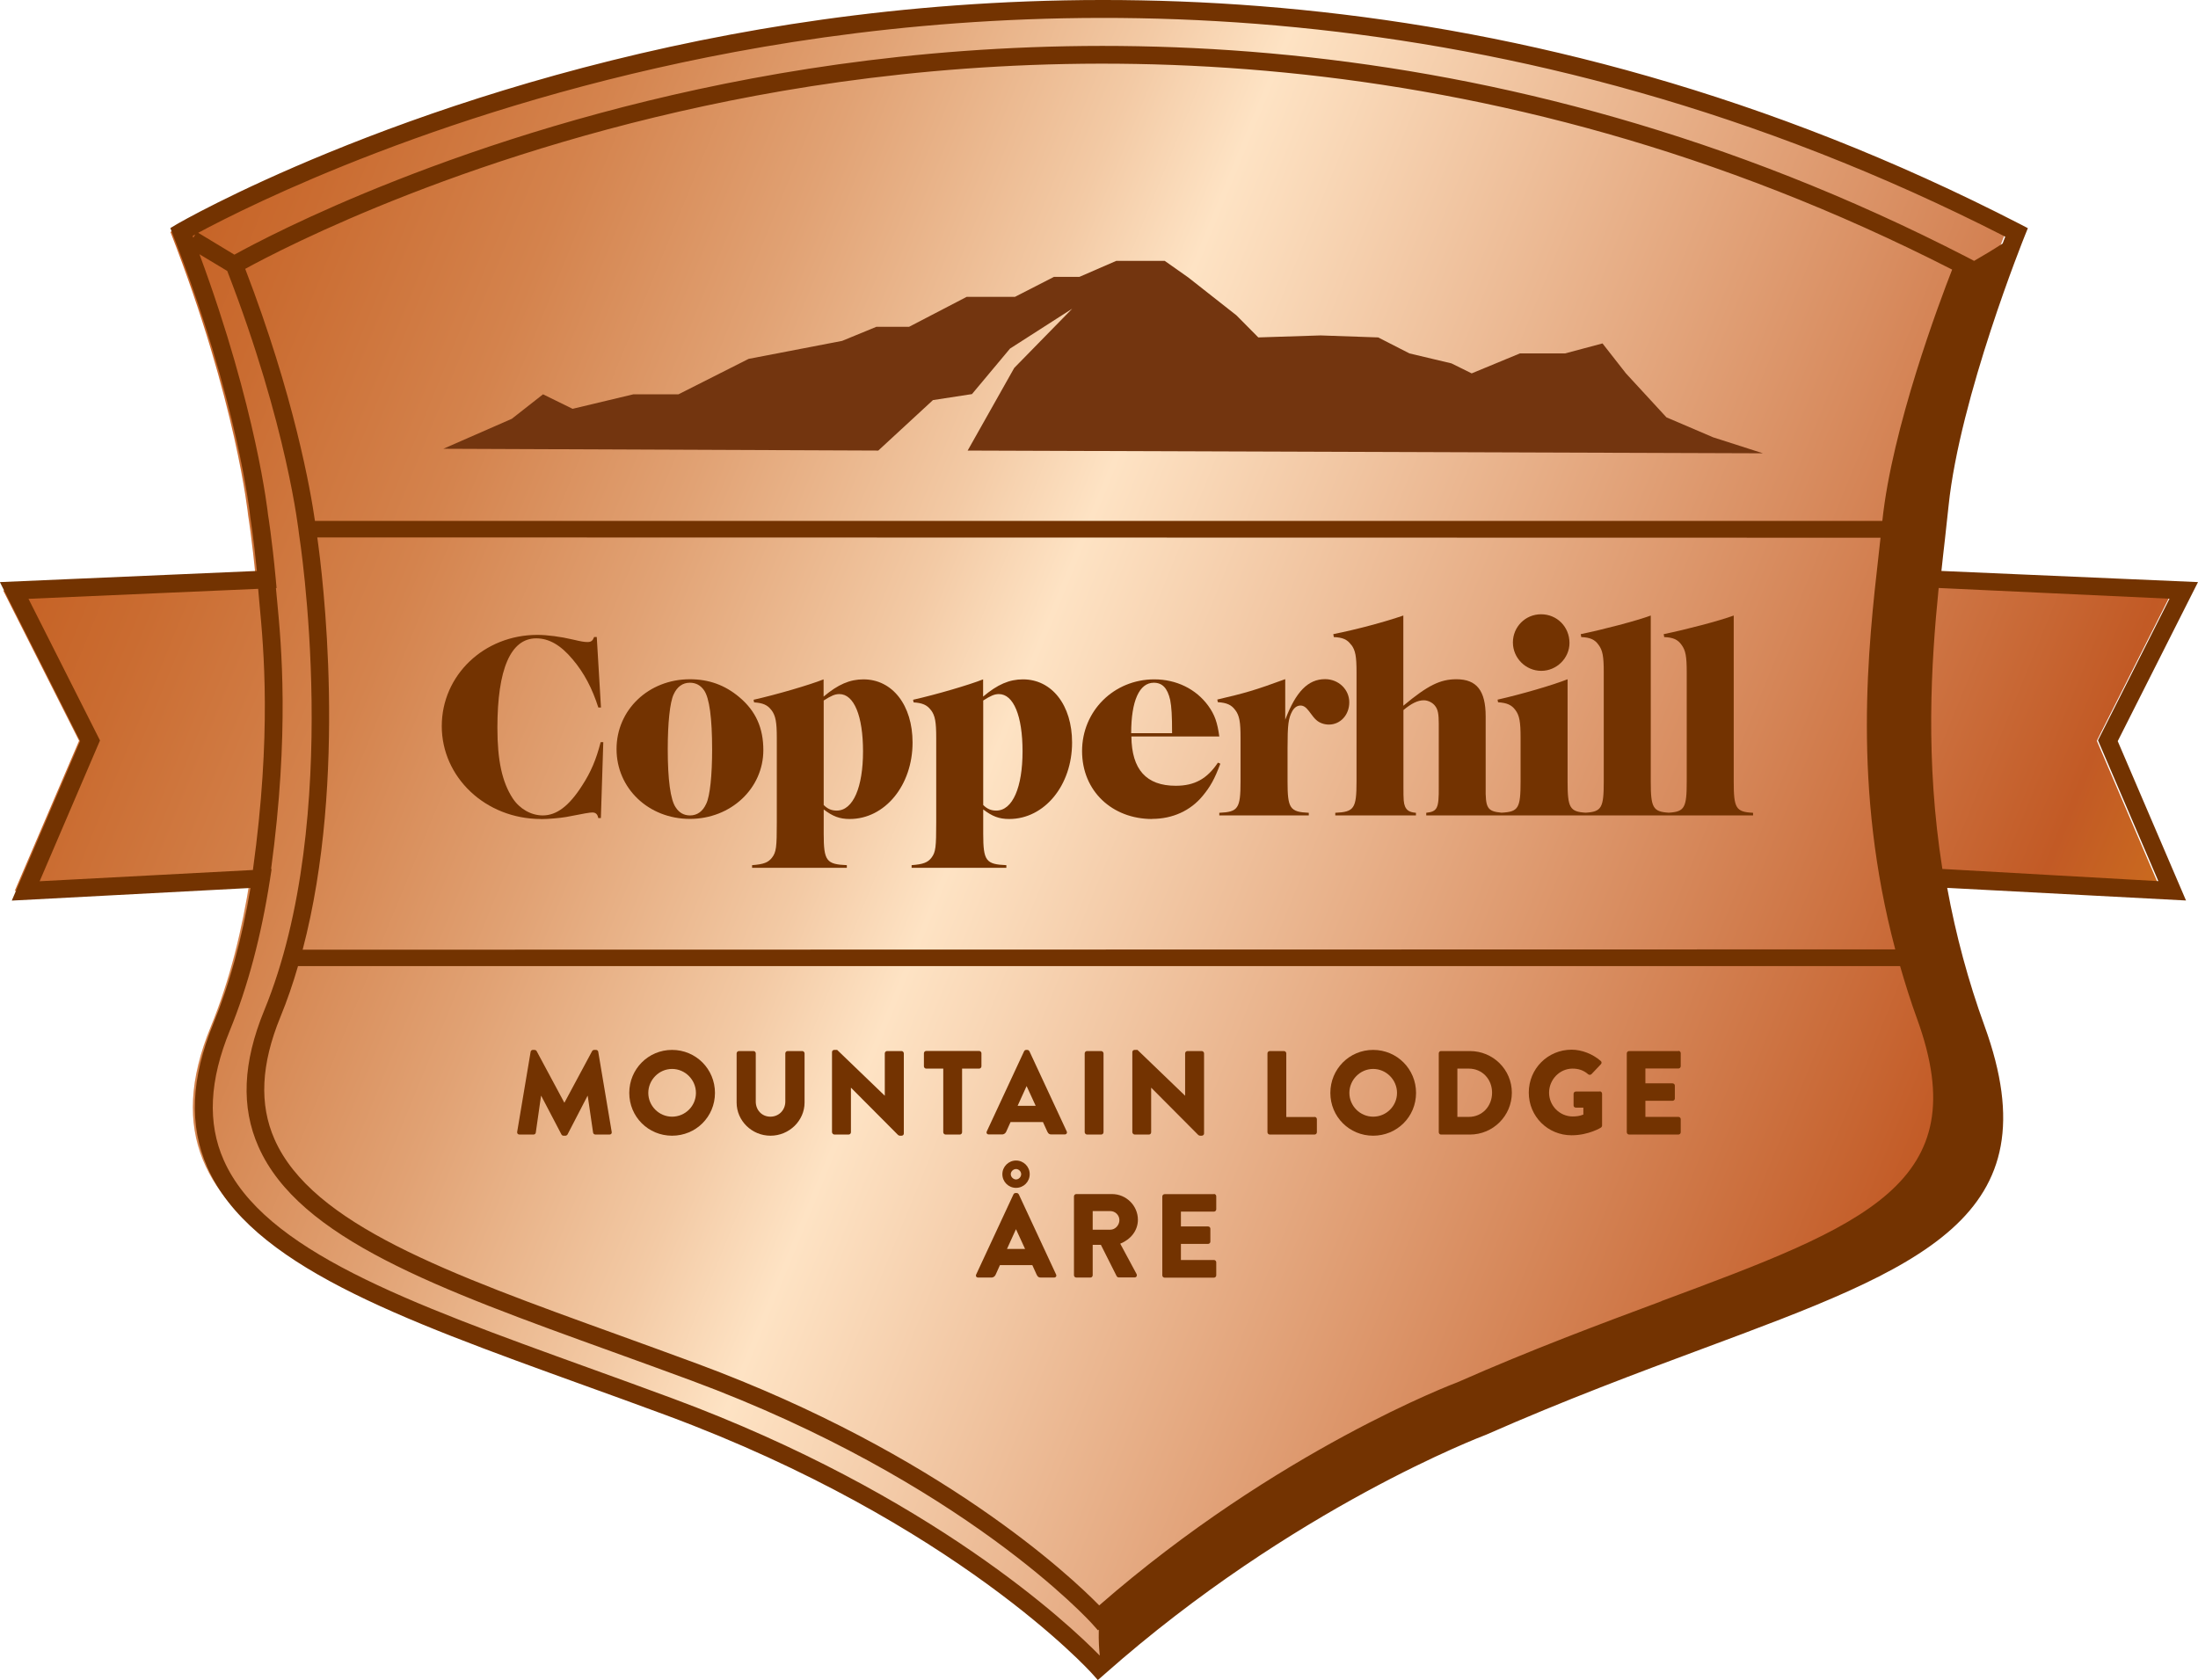 <svg xmlns="http://www.w3.org/2000/svg" xmlns:xlink="http://www.w3.org/1999/xlink" id="Lager_2" viewBox="0 0 209.02 159.79"><defs><style>.cls-1{fill:url(#linear-gradient);}.cls-2{fill:#73350f;}.cls-3{fill:#733301;}</style><linearGradient id="linear-gradient" x1="198.67" y1="111.03" x2="-25.14" y2="19.49" gradientUnits="userSpaceOnUse"><stop offset="0" stop-color="#cd701c"></stop><stop offset=".06" stop-color="#c25a25"></stop><stop offset=".46" stop-color="#fee3c4"></stop><stop offset=".51" stop-color="#f3caa5"></stop><stop offset=".61" stop-color="#e1a274"></stop><stop offset=".7" stop-color="#d4834d"></stop><stop offset=".79" stop-color="#ca6c31"></stop><stop offset=".86" stop-color="#c45e20"></stop><stop offset=".92" stop-color="#c25a1a"></stop><stop offset="1" stop-color="#c96a18"></stop></linearGradient></defs><g id="Lager_1-2"><path class="cls-1" d="m199.4,70.45l7.22-14.3-23.98-1.04c.27-2.63.56-5,.78-7.08,1.09-10.59,7.3-25.92,7.3-25.92-92.91-47.91-174.51-.05-174.51-.05,6.3,16.16,7.39,26.98,7.39,26.98,0,0,.38,2.31.73,6.08L.3,56.15l7.22,14.3-6.12,14.28,22.38-1.18c-.75,4.85-1.93,9.69-3.74,14.1-8.22,20,14.51,25.75,42.59,36.15,28.07,10.41,40.81,24.79,40.81,24.79,18.26-16.16,36.52-22.92,36.52-22.92,32.69-14.42,55.15-15.15,46.93-37.8-1.8-4.96-3-9.75-3.78-14.32l22.41,1.18-6.12-14.28Z"></path><g><path class="cls-3" d="m56.68,99.85h-.18c-.06,0-.16.05-.19.11l-2.63,4.9h-.02l-2.63-4.9c-.03-.07-.14-.11-.19-.11h-.18c-.09,0-.19.08-.2.18l-1.28,7.62c-.02.15.08.25.22.25h1.34c.11,0,.2-.09.21-.18l.5-3.5h.02l1.92,3.67c.03.07.12.12.19.12h.2c.06,0,.16-.06.19-.12l1.9-3.67h.02l.51,3.5c.01.09.11.18.22.18h1.34c.14,0,.24-.1.21-.25l-1.28-7.62c-.01-.1-.11-.18-.2-.18Z"></path><path class="cls-3" d="m63.91,99.85c-2.27,0-4.07,1.83-4.07,4.09s1.8,4.07,4.07,4.07,4.08-1.8,4.08-4.07-1.81-4.09-4.08-4.09Zm0,6.35c-1.24,0-2.26-1.02-2.26-2.26s1.02-2.28,2.26-2.28,2.27,1.03,2.27,2.28-1.02,2.26-2.27,2.26Z"></path><path class="cls-3" d="m76.29,99.96h-1.39c-.12,0-.22.1-.22.22v4.59c0,.79-.6,1.43-1.42,1.43s-1.39-.64-1.39-1.43v-4.59c0-.11-.09-.22-.21-.22h-1.39c-.11,0-.22.1-.22.22v4.68c0,1.72,1.44,3.15,3.22,3.15s3.24-1.43,3.24-3.15v-4.68c0-.11-.1-.22-.21-.22Z"></path><path class="cls-3" d="m85.72,99.96h-1.36c-.12,0-.22.1-.22.22v4.02h-.01l-4.52-4.35h-.28c-.11,0-.21.09-.21.2v7.63c.01.11.11.22.23.22h1.35c.12,0,.22-.1.22-.22v-4.23h.01l4.48,4.5s.11.06.15.06h.18c.11,0,.21-.09.21-.2v-7.63c0-.11-.1-.22-.21-.22Z"></path><path class="cls-3" d="m93.33,101.41v-1.24c0-.11-.09-.22-.22-.22h-5.03c-.12,0-.22.1-.22.22v1.24c0,.11.09.22.22.22h1.62v6.05c0,.11.1.22.22.22h1.36c.11,0,.21-.1.21-.22v-6.05h1.62c.12,0,.22-.1.22-.22Z"></path><path class="cls-3" d="m97.88,99.97c-.03-.07-.11-.12-.19-.12h-.11c-.08,0-.16.06-.19.12l-3.55,7.63c-.07.15.02.29.19.29h1.25c.23,0,.35-.14.41-.27l.41-.91h3.08l.41.9c.1.21.19.28.4.28h1.26c.17,0,.26-.15.19-.29l-3.55-7.63Zm-1.11,5.2l.85-1.87h.01l.86,1.87h-1.72Z"></path><rect class="cls-3" x="103.15" y="99.96" width="1.79" height="7.94" rx=".22" ry=".22"></rect><path class="cls-3" d="m114.1,108.01h.18c.11,0,.22-.09.22-.2v-7.63c0-.11-.1-.22-.22-.22h-1.36c-.12,0-.22.1-.22.22v4.02h-.01l-4.52-4.35h-.28c-.11,0-.21.09-.21.2v7.63c.01.11.11.22.23.22h1.35c.12,0,.21-.1.21-.22v-4.23h.01l4.48,4.5s.11.06.15.06Z"></path><path class="cls-3" d="m125.02,106.23h-2.7v-6.05c0-.11-.1-.22-.22-.22h-1.35c-.12,0-.22.1-.22.22v7.5c0,.11.09.22.22.22h4.26c.12,0,.22-.1.22-.22v-1.24c0-.11-.09-.22-.22-.22Z"></path><path class="cls-3" d="m130.58,99.85c-2.27,0-4.07,1.83-4.07,4.09s1.8,4.07,4.07,4.07,4.08-1.8,4.08-4.07-1.81-4.09-4.08-4.09Zm0,6.35c-1.24,0-2.26-1.02-2.26-2.26s1.02-2.28,2.26-2.28,2.27,1.03,2.27,2.28-1.02,2.26-2.27,2.26Z"></path><path class="cls-3" d="m139.79,99.96h-2.77c-.11,0-.2.1-.2.22v7.5c0,.11.09.22.2.22h2.77c2.19,0,3.98-1.78,3.98-3.98s-1.79-3.96-3.98-3.96Zm-.11,6.26h-1.09v-4.59h1.09c1.28,0,2.21,1.01,2.21,2.29s-.93,2.3-2.21,2.3Z"></path><path class="cls-3" d="m152.14,103.81h-2.28c-.12,0-.22.09-.22.21v1.12c0,.11.09.2.22.2h.71v.66c-.34.14-.68.18-1.01.18-1.24,0-2.25-1.02-2.25-2.26s1-2.29,2.23-2.29c.56,0,1.05.15,1.49.54.09.07.22.07.31-.01l.9-.95c.09-.09.08-.23-.02-.31-.77-.67-1.81-1.07-2.77-1.07-2.26,0-4.07,1.81-4.07,4.08s1.81,4.06,4.07,4.06c1.64,0,2.81-.74,2.81-.74.04-.03.09-.12.09-.18v-3.05c-.01-.11-.1-.21-.22-.21Z"></path><path class="cls-3" d="m159.61,99.96h-4.69c-.12,0-.22.1-.22.22v7.5c0,.11.09.22.22.22h4.69c.12,0,.22-.1.22-.22v-1.24c0-.11-.09-.22-.22-.22h-3.14v-1.53h2.58c.11,0,.22-.09.22-.21v-1.24c0-.11-.1-.21-.22-.21h-2.58v-1.41h3.14c.12,0,.22-.1.22-.22v-1.24c0-.11-.09-.22-.22-.22Z"></path><path class="cls-3" d="m97.92,111.67c0-.73-.59-1.3-1.3-1.3s-1.3.58-1.3,1.3.58,1.3,1.3,1.3,1.3-.58,1.3-1.3Zm-1.8,0c0-.26.24-.49.5-.49s.49.23.49.49-.23.5-.49.5-.5-.24-.5-.5Z"></path><path class="cls-3" d="m96.87,113.58c-.03-.07-.11-.12-.19-.12h-.11c-.08,0-.16.06-.19.12l-3.55,7.63c-.07.15.02.29.19.29h1.25c.23,0,.35-.14.41-.27l.41-.91h3.08l.41.9c.1.21.19.28.4.28h1.26c.17,0,.26-.15.19-.29l-3.55-7.63Zm-1.11,5.2l.85-1.87h.01l.86,1.87h-1.72Z"></path><path class="cls-3" d="m108.21,116.01c0-1.35-1.11-2.45-2.47-2.45h-3.39c-.12,0-.22.1-.22.22v7.5c0,.11.09.22.22.22h1.35c.11,0,.21-.1.21-.22v-2.89h.78l1.51,3s.09.1.18.1h1.51c.19,0,.27-.18.19-.33l-1.55-2.88c.99-.4,1.68-1.24,1.68-2.28Zm-2.62.94h-1.68v-1.77h1.68c.46,0,.86.38.86.86s-.4.91-.86.91Z"></path><path class="cls-3" d="m115.44,113.57h-4.69c-.12,0-.22.1-.22.22v7.5c0,.11.09.22.22.22h4.69c.12,0,.22-.1.22-.22v-1.24c0-.11-.09-.22-.22-.22h-3.14v-1.53h2.58c.11,0,.22-.09.22-.21v-1.24c0-.11-.1-.21-.22-.21h-2.58v-1.41h3.14c.12,0,.22-.1.22-.22v-1.24c0-.11-.09-.22-.22-.22Z"></path><path class="cls-3" d="m201.39,70.48l7.63-15.12-24.4-1.06c.11-1.07.23-2.09.34-3.06.12-1.1.24-2.15.34-3.13,1.07-10.35,7.19-25.54,7.25-25.69l.29-.72-.69-.36C143.95-3.51,98.85-2.2,69.51,3.28c-31.79,5.94-52.49,17.92-52.69,18.04l-.62.37.26.68c6.18,15.84,7.33,26.65,7.34,26.8,0,.02.32,1.96.63,5.13l-24.44,1.06,7.63,15.12-6.5,15.17,22.7-1.2c-.8,4.81-1.99,9.13-3.52,12.87-2.15,5.24-2.34,9.72-.58,13.71,4.1,9.25,18.04,14.29,35.69,20.67,2.59.93,5.25,1.9,7.96,2.9,27.52,10.21,40.34,24.41,40.47,24.55l.56.63.64-.56c17.92-15.86,36.07-22.69,36.3-22.78,7.46-3.29,14.41-5.88,20.54-8.16,20.87-7.76,33.47-12.45,26.84-30.71-1.54-4.23-2.73-8.65-3.55-13.13l22.71,1.2-6.5-15.17Zm-22.38-20.94H29.95c-.41-2.87-1.97-11.83-6.63-23.97,3.53-1.94,21.84-11.49,48.56-16.47,27.24-5.07,69.03-6.3,113.76,16.54-1.2,3.06-5.72,15.07-6.64,23.91Zm-148.84,1.57l148.66.03c-.05.44-.1.89-.15,1.35-1.04,9.15-2.54,22.4,1.55,37.8l-151.45.03c4.31-16.39,1.89-35.7,1.39-39.22Zm-11.79-28.5c-.02-.06-.04-.11-.06-.17.07-.04.16-.09.25-.14l-.18.3ZM69.89,4.94C98.82-.45,143.2-1.75,190.69,22.51c-.07.18-.16.41-.25.65-.87.57-1.78,1.11-2.71,1.65l-.63-.33C141.66,1.06,99.17,2.29,71.51,7.46c-27.52,5.14-46.21,15.09-49.22,16.76l-3.44-2.08c4.76-2.56,23.76-12.12,51.04-17.2ZM3.77,83.81l5.74-13.39-6.8-13.47,21.84-.95c.03.4.07.85.12,1.36.41,4.36,1.17,12.41-.62,25.38l-20.28,1.07Zm100.77,73.6c-2.82-2.88-15.9-15.26-40.57-24.41-2.72-1.01-5.38-1.97-7.98-2.91-17.27-6.24-30.91-11.17-34.71-19.75-1.57-3.54-1.37-7.59.59-12.37,1.69-4.13,2.97-8.94,3.8-14.29l.16-1.03h-.05c1.76-12.99.97-21.37.58-25.45-.05-.48-.09-.9-.12-1.27h.06s-.08-.89-.08-.89c-.35-3.75-.72-6.04-.73-6.08-.01-.1-1.06-10.03-6.52-24.78l2.64,1.59c5.73,14.78,6.8,24.83,6.82,24.99.04.27,4.26,26.96-3.31,45.35-2.03,4.95-2.21,9.18-.54,12.95,3.87,8.74,17.02,13.49,33.66,19.5,2.44.88,4.94,1.79,7.49,2.73,25.92,9.61,38,23,38.12,23.13l.56.63.08-.07c-.03,1.12.04,1.97.09,2.43-.01,0-.02.02-.03.03Zm53.46-33.66c-5.8,2.16-12.38,4.61-19.4,7.71-.17.06-17.14,6.44-34.07,21.22-2.71-2.77-15.04-14.39-38.21-22.98-2.56-.95-5.07-1.85-7.51-2.74-16.27-5.88-29.12-10.52-32.7-18.6-1.47-3.33-1.29-7.13.55-11.63.64-1.56,1.2-3.19,1.68-4.85h152.35c.48,1.66,1,3.33,1.62,5.03,5.69,15.67-4.97,19.63-24.32,26.83Zm26.71-41.11c-1.63-10.33-1.08-19.48-.35-26.72l21.95,1.02-6.8,13.47,5.74,13.39-20.54-1.16Z"></path><path class="cls-3" d="m51.43,77.9c.68,0,1.82-.1,2.4-.2,1.79-.35,2.25-.43,2.5-.43.33,0,.5.18.56.53h.25l.23-7.22h-.25c-.43,1.67-.93,2.85-1.77,4.14-1.24,1.94-2.42,2.83-3.74,2.83-1.11,0-2.2-.63-2.85-1.62-1.01-1.54-1.46-3.61-1.46-6.71,0-5.58,1.26-8.51,3.69-8.51,1.21,0,2.32.63,3.46,1.99,1.11,1.31,1.87,2.78,2.45,4.59h.25l-.4-6.71h-.25c-.13.35-.28.48-.63.48-.3,0-.61-.05-1.36-.23-1.19-.28-2.45-.45-3.41-.45-5.07,0-9.09,3.84-9.09,8.68s4.14,8.83,9.44,8.83Z"></path><path class="cls-3" d="m65.6,77.88c3.91,0,6.99-2.9,6.99-6.54,0-2.12-.73-3.74-2.3-5.05-1.36-1.14-2.88-1.69-4.69-1.69-3.91,0-6.97,2.9-6.97,6.64s3.05,6.64,6.97,6.64Zm-1.54-11.84c.33-.73.86-1.11,1.54-1.11.58,0,1.03.25,1.36.73.5.73.76,2.62.76,5.63,0,2.4-.2,4.42-.56,5.15-.33.73-.86,1.11-1.54,1.11-.58,0-1.03-.25-1.36-.76-.5-.71-.76-2.63-.76-5.55,0-2.45.2-4.44.56-5.2Z"></path><path class="cls-3" d="m73.36,67.53c.4.53.51,1.14.51,2.65v8.03c0,2.37-.05,2.83-.46,3.36-.35.45-.78.63-1.89.71v.25h9.01v-.25c-1.94-.08-2.2-.4-2.2-2.98v-2.32c.86.66,1.52.91,2.47.91,3.36,0,5.98-3.21,5.98-7.27,0-3.56-1.92-6.01-4.67-6.01-1.29,0-2.42.48-3.79,1.64v-1.64c-1.34.53-4.44,1.44-6.66,1.94l.05.25c.83.05,1.29.25,1.64.73Zm4.97-.91c.71-.45,1.06-.61,1.49-.61,1.39,0,2.25,2.07,2.25,5.45s-.93,5.63-2.5,5.63c-.48,0-.86-.15-1.24-.53v-9.95Z"></path><path class="cls-3" d="m88.53,67.53c.4.53.5,1.14.5,2.65v8.03c0,2.37-.05,2.83-.45,3.36-.35.45-.78.63-1.89.71v.25h9.01v-.25c-1.94-.08-2.2-.4-2.2-2.98v-2.32c.86.66,1.51.91,2.47.91,3.36,0,5.98-3.21,5.98-7.27,0-3.56-1.92-6.01-4.67-6.01-1.29,0-2.42.48-3.79,1.64v-1.64c-1.34.53-4.44,1.44-6.66,1.94l.05.25c.83.05,1.29.25,1.64.73Zm4.97-.91c.71-.45,1.06-.61,1.49-.61,1.39,0,2.25,2.07,2.25,5.45s-.93,5.63-2.5,5.63c-.48,0-.86-.15-1.24-.53v-9.95Z"></path><path class="cls-3" d="m109.56,77.88c1.94,0,3.66-.78,4.82-2.2.71-.86,1.11-1.56,1.67-3.05l-.23-.1c-1.03,1.54-2.22,2.2-4.01,2.2-2.8,0-4.19-1.54-4.22-4.69h8.36c-.18-1.31-.43-2.07-1.06-2.93-1.16-1.59-3.03-2.5-5.12-2.5-3.84,0-6.87,3-6.87,6.82s2.88,6.46,6.66,6.46Zm.15-12.95c.83,0,1.31.51,1.57,1.64.13.68.18,1.46.18,3.16h-3.89c0-3.08.78-4.8,2.15-4.8Z"></path><path class="cls-3" d="m117.47,67.53c.4.53.5,1.14.5,2.65v4.14c0,2.58-.23,2.9-2.02,2.98v.25h8.51v-.25c-1.79-.08-2.02-.4-2.02-2.98v-3.16c0-2.25.08-2.85.45-3.53.2-.35.48-.53.78-.53.28,0,.51.15.78.5q.53.73.73.88c.3.28.76.43,1.19.43,1.09,0,1.94-.91,1.94-2.12s-1.01-2.2-2.3-2.2c-1.62,0-2.78,1.19-3.79,3.86v-3.86c-2.9,1.06-3.76,1.31-6.46,1.94l.05.25c.83.05,1.29.25,1.64.73Z"></path><path class="cls-3" d="m128.5,61.32c.4.53.5,1.11.5,2.63v10.37c0,2.58-.23,2.9-2.02,2.98v.25h7.67v-.25c-.61-.05-.88-.23-1.04-.61-.13-.33-.15-.58-.15-1.87v-7.29c.76-.63,1.36-.93,1.94-.93.4,0,.86.23,1.09.56.25.33.33.76.33,1.64v6.03c.02,2.05-.13,2.35-1.19,2.47v.25h31.08v-.25c-1.64-.08-1.84-.43-1.84-2.98v-15.78c-1.39.51-4.44,1.31-6.66,1.77l.05.28c.83.03,1.29.23,1.64.73.4.53.5,1.11.5,2.63v10.37c0,2.5-.2,2.88-1.71,2.97-1.51-.09-1.71-.49-1.71-2.97v-15.78c-1.39.51-4.44,1.31-6.66,1.77l.05.28c.83.03,1.29.23,1.64.73.4.53.5,1.11.5,2.63v10.37c0,2.5-.2,2.88-1.72,2.97-1.52-.09-1.72-.49-1.72-2.97v-9.72c-1.41.56-4.44,1.44-6.66,1.94l.05.25c.83.05,1.29.25,1.64.73.4.53.5,1.14.5,2.65v4.14c0,2.56-.2,2.9-1.82,2.98-1.35-.13-1.53-.43-1.5-2.47v-6.69c0-2.45-.86-3.53-2.78-3.53-1.54,0-2.73.58-5.05,2.52v-8.58c-1.77.61-4.37,1.31-6.66,1.77l.05.28c.83.03,1.29.23,1.64.73Z"></path><path class="cls-3" d="m146.57,63.8c1.46,0,2.68-1.21,2.68-2.65,0-1.54-1.19-2.73-2.7-2.73s-2.68,1.21-2.68,2.68,1.21,2.7,2.7,2.7Z"></path></g><polygon class="cls-2" points="96.45 34.99 92.02 42.85 167.65 43.11 162.91 41.59 158.47 39.69 154.62 35.51 152.39 32.66 148.84 33.61 144.54 33.61 139.95 35.51 138.03 34.56 134.03 33.61 131.06 32.09 125.58 31.9 119.66 32.09 117.58 29.99 112.99 26.38 110.76 24.81 106.15 24.81 102.65 26.33 100.23 26.33 96.52 28.23 91.93 28.23 86.45 31.08 83.34 31.08 80.08 32.42 71.19 34.13 64.52 37.5 60.23 37.5 54.45 38.88 51.64 37.5 48.67 39.83 42.16 42.68 83.52 42.85 88.72 38.05 92.43 37.48 96.05 33.15 101.96 29.36 96.45 34.99"></polygon></g></svg>